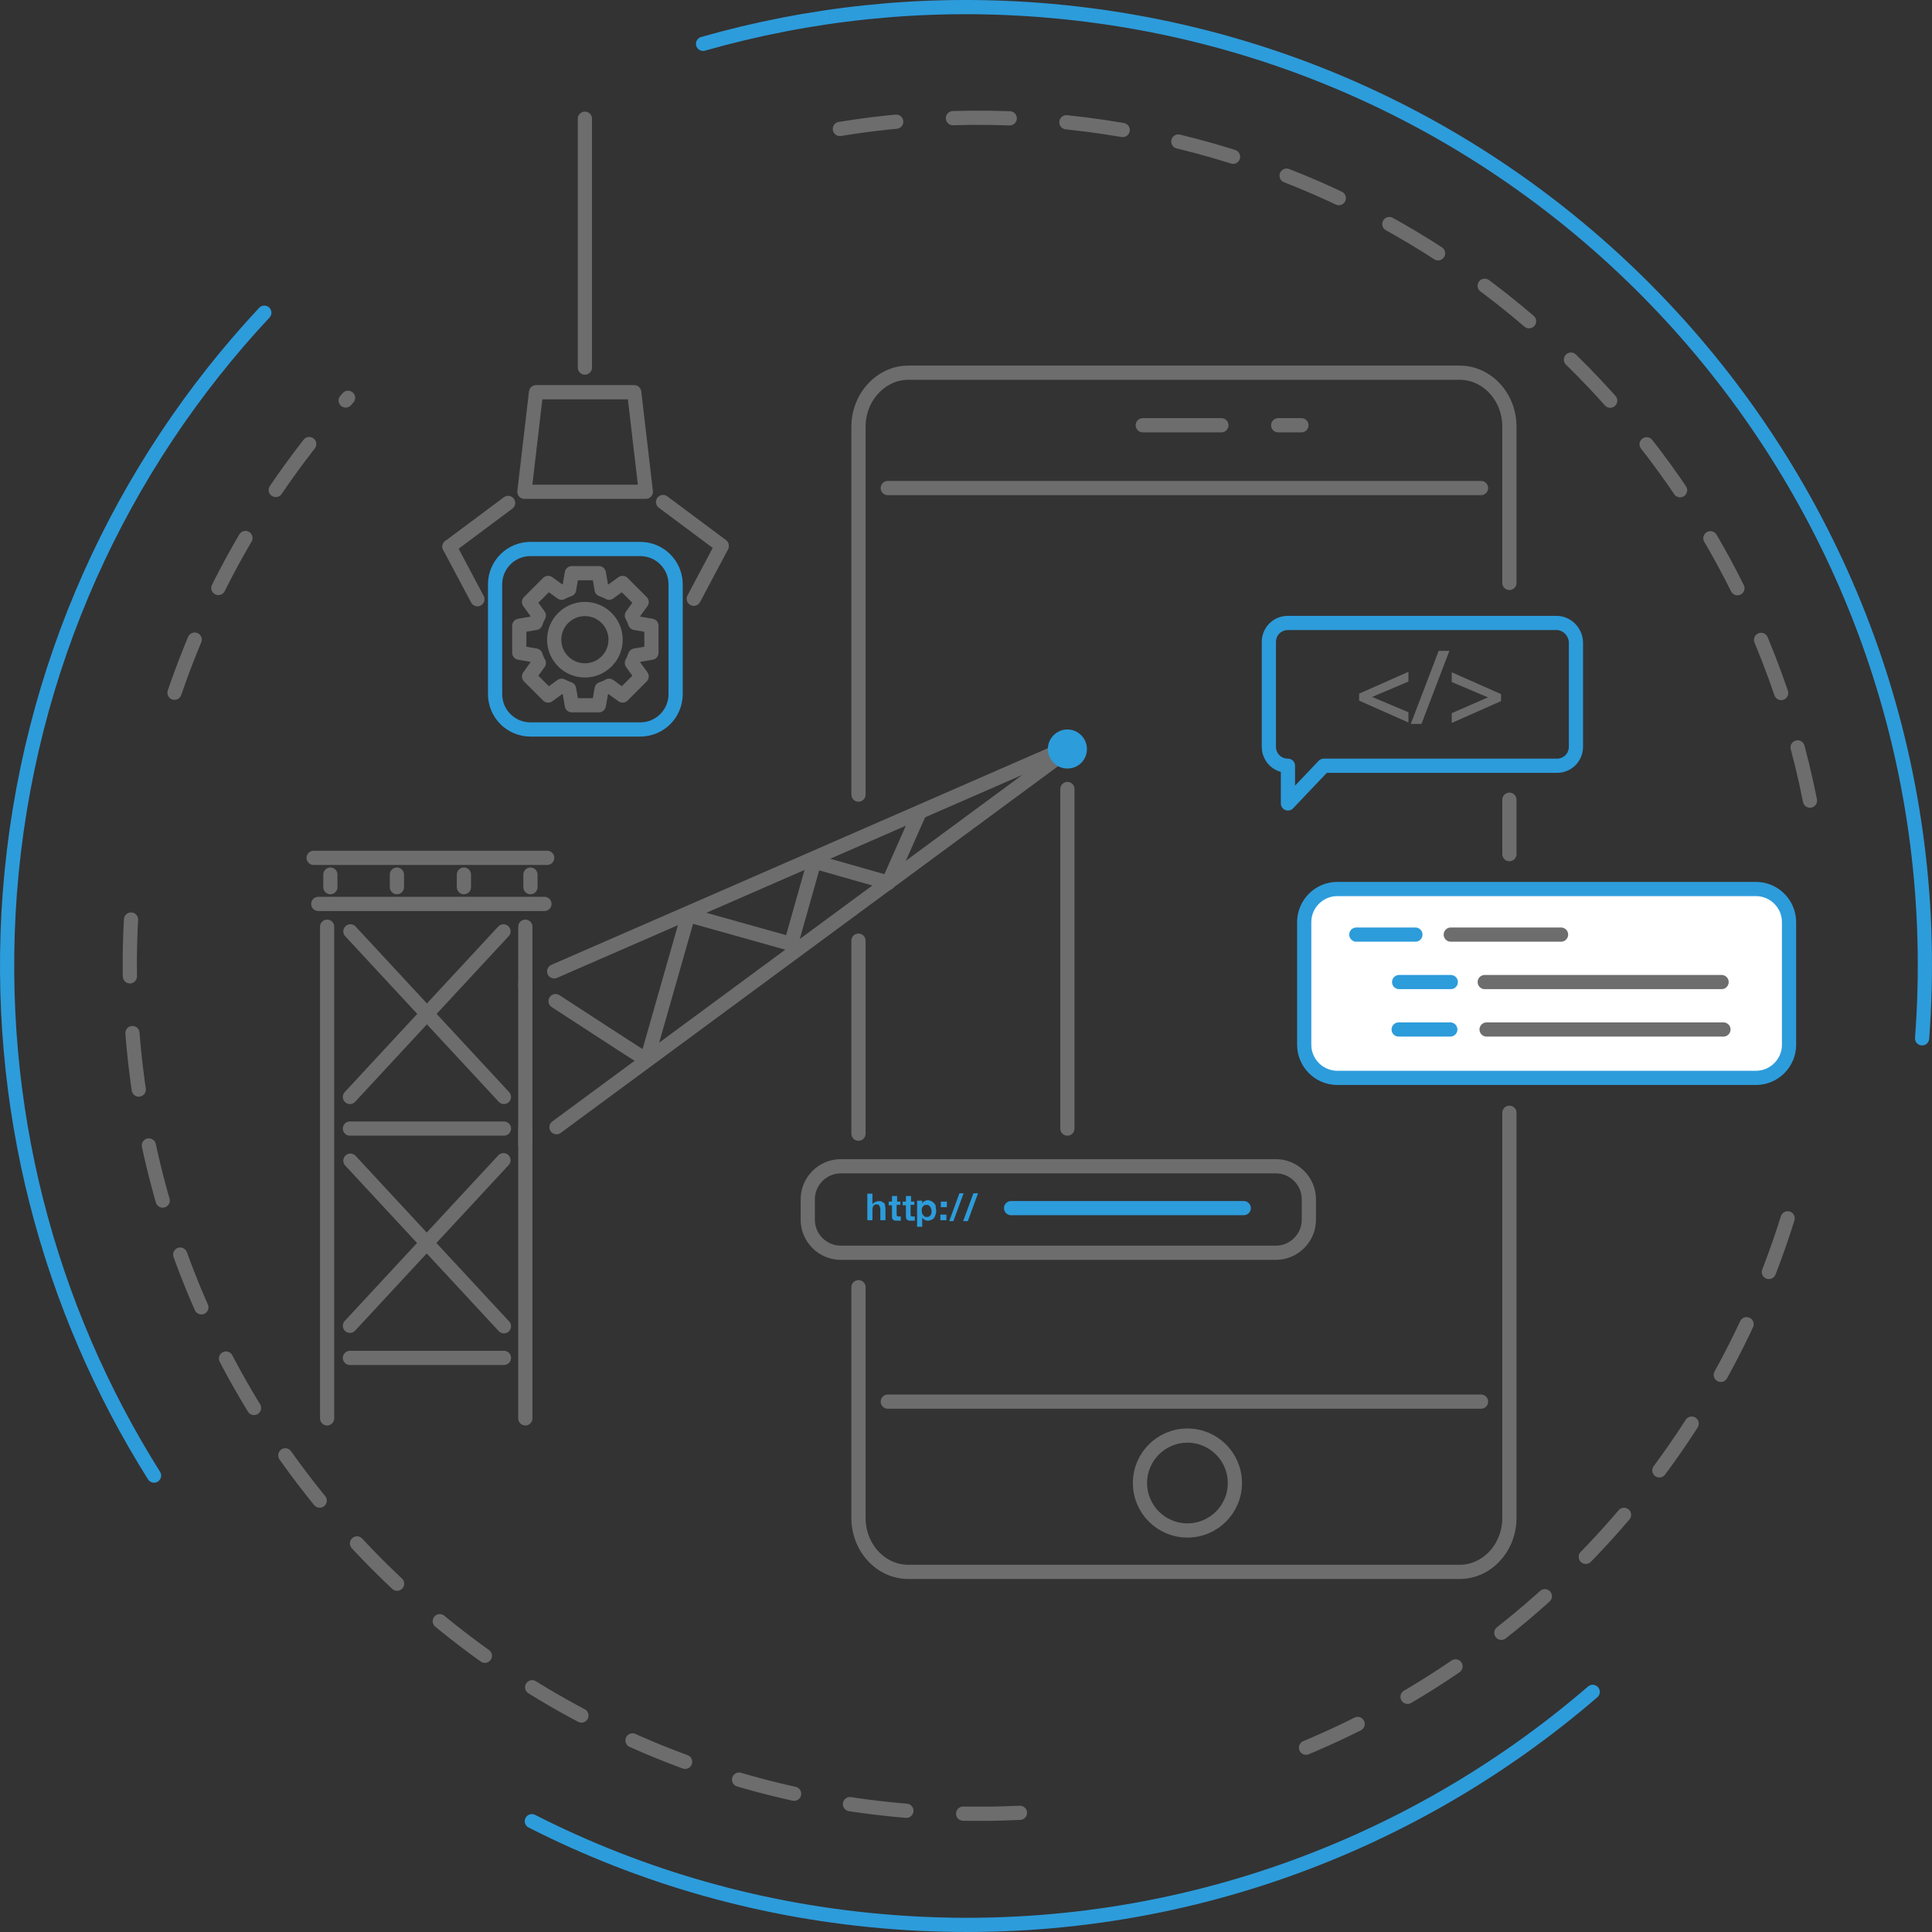 <svg width="272" height="272" viewBox="0 0 272 272" fill="none" xmlns="http://www.w3.org/2000/svg">
<rect x="0" y="0" width="272" height="272" fill="#333333" stroke="none"/>
<path class="circle-line-inner" d="M118.242 18.155C124.203 17.172 130.36 16.648 136.649 16.583C195.014 16.059 243.882 57.513 254.821 112.719" stroke="#6D6D6D" stroke-width="2" stroke-miterlimit="10" stroke-linecap="round" stroke-dasharray="8 8"></path>
<path class="circle-line-inner" d="M24.569 97.526C29.875 82.005 38.26 67.925 49.002 56.006" stroke="#6D6D6D" stroke-width="2" stroke-miterlimit="10" stroke-linecap="round" stroke-dasharray="8 8"></path>
<path class="circle-line-inner" d="M143.593 255.221C141.955 255.286 140.318 255.352 138.68 255.352C72.716 255.876 18.805 202.896 18.281 136.95C18.215 131.711 18.543 126.603 19.132 121.56" stroke="#6D6D6D" stroke-width="2" stroke-miterlimit="10" stroke-linecap="round" stroke-dasharray="8 8"></path>
<path class="circle-line-inner" d="M251.677 171.527C240.607 207.022 213.356 235.509 178.507 248.148" stroke="#6D6D6D" stroke-width="2" stroke-miterlimit="10" stroke-linecap="round" stroke-dasharray="8 8"></path>
<path class="circle-line" d="M98.983 6.171C113.918 1.914 129.836 0.146 146.212 1.39C220.561 7.022 276.241 71.855 270.607 146.184" stroke="#2D9CDB" stroke-width="2" stroke-miterlimit="10" stroke-linecap="round" stroke-linejoin="round"></path>
<path class="circle-line" d="M21.687 207.743C6.817 184.102 -0.847 155.745 1.38 125.752C3.804 93.99 17.036 65.634 37.212 44.023" stroke="#2D9CDB" stroke-width="2" stroke-miterlimit="10" stroke-linecap="round" stroke-linejoin="round"></path>
<path class="circle-line" d="M224.23 238.194C198.027 260.788 163.113 273.427 125.84 270.611C107.499 269.236 90.337 264.259 74.877 256.4" stroke="#2D9CDB" stroke-width="2" stroke-miterlimit="10" stroke-linecap="round" stroke-linejoin="round"></path>
<path d="M188.267 151.75H247.222C249.777 151.75 251.873 149.655 251.873 147.101V129.812C251.873 127.258 249.777 125.162 247.222 125.162H188.267C185.712 125.162 183.616 127.258 183.616 129.812V147.101C183.616 149.655 185.712 151.75 188.267 151.75Z" fill="white" stroke="#2D9CDB" stroke-width="2" stroke-miterlimit="10" stroke-linecap="round" stroke-linejoin="round"></path>
<path d="M209.032 138.26H242.375" stroke="#6D6D6D" stroke-width="2" stroke-miterlimit="10" stroke-linecap="round" stroke-linejoin="round"></path>
<path d="M209.294 144.939H242.637" stroke="#6D6D6D" stroke-width="2" stroke-miterlimit="10" stroke-linecap="round" stroke-linejoin="round"></path>
<path d="M204.25 131.58H219.775" stroke="#6D6D6D" stroke-width="2" stroke-miterlimit="10" stroke-linecap="round" stroke-linejoin="round"></path>
<path d="M190.953 131.58H199.272" stroke="#2D9CDB" stroke-width="2" stroke-miterlimit="10" stroke-linecap="round" stroke-linejoin="round"></path>
<path d="M196.98 138.26H204.251" stroke="#2D9CDB" stroke-width="2" stroke-miterlimit="10" stroke-linecap="round" stroke-linejoin="round"></path>
<path d="M196.914 144.939H204.185" stroke="#2D9CDB" stroke-width="2" stroke-miterlimit="10" stroke-linecap="round" stroke-linejoin="round"></path>
<path d="M212.504 112.589V120.251" stroke="#6D6D6D" stroke-width="2" stroke-miterlimit="10" stroke-linecap="round" stroke-linejoin="round"></path>
<path d="M120.862 111.869C120.862 94.58 120.862 77.357 120.862 60.068C120.862 55.877 124.072 52.471 127.871 52.471H205.495C209.36 52.471 212.504 55.877 212.504 60.068V82.072" stroke="#6D6D6D" stroke-width="2" stroke-miterlimit="10" stroke-linecap="round" stroke-linejoin="round"></path>
<path d="M120.862 159.61V132.432" stroke="#6D6D6D" stroke-width="2" stroke-miterlimit="10" stroke-linecap="round" stroke-linejoin="round"></path>
<path d="M212.504 156.662C212.504 175.654 212.504 194.711 212.504 213.702C212.504 217.893 209.36 221.299 205.495 221.299H127.871C124.006 221.299 120.862 217.893 120.862 213.702C120.862 202.897 120.862 192.026 120.862 181.22" stroke="#6D6D6D" stroke-width="2" stroke-miterlimit="10" stroke-linecap="round" stroke-linejoin="round"></path>
<path d="M167.174 215.47C170.865 215.47 173.856 212.48 173.856 208.791C173.856 205.101 170.865 202.111 167.174 202.111C163.484 202.111 160.493 205.101 160.493 208.791C160.493 212.48 163.484 215.47 167.174 215.47Z" stroke="#6D6D6D" stroke-width="2" stroke-miterlimit="10" stroke-linecap="round" stroke-linejoin="round"></path>
<path d="M160.886 59.871H171.956" stroke="#6D6D6D" stroke-width="2" stroke-miterlimit="10" stroke-linecap="round" stroke-linejoin="round"></path>
<path d="M179.948 59.871H183.223" stroke="#6D6D6D" stroke-width="2" stroke-miterlimit="10" stroke-linecap="round" stroke-linejoin="round"></path>
<path d="M124.989 68.712H208.508" stroke="#6D6D6D" stroke-width="2" stroke-miterlimit="10" stroke-linecap="round" stroke-linejoin="round"></path>
<path d="M124.989 197.33H208.508" stroke="#6D6D6D" stroke-width="2" stroke-miterlimit="10" stroke-linecap="round" stroke-linejoin="round"></path>
<path d="M219.121 87.703H181.324C179.817 87.703 178.638 88.882 178.638 90.388V105.123C178.638 106.629 179.817 107.808 181.324 107.808V113.112L186.368 107.808H219.186C220.693 107.808 221.872 106.629 221.872 105.123V90.388C221.806 88.947 220.627 87.703 219.121 87.703Z" stroke="#2D9CDB" stroke-width="2" stroke-miterlimit="10" stroke-linecap="round" stroke-linejoin="round"></path>
<path d="M198.29 101.718L191.346 98.64V97.658L198.29 94.58V95.955L193.18 98.117L198.29 100.278V101.718Z" fill="#6D6D6D"></path>
<path d="M202.548 91.633H204.055L200.124 101.914H198.618L202.548 91.633Z" fill="#6D6D6D"></path>
<path d="M209.491 98.181L204.382 96.02V94.645L211.326 97.723V98.705L204.382 101.783V100.408L209.491 98.181Z" fill="#6D6D6D"></path>
<path d="M90.925 69.236H73.829L75.466 55.222H89.288L90.925 69.236Z" stroke="#6D6D6D" stroke-width="2" stroke-miterlimit="10" stroke-linecap="round" stroke-linejoin="round"></path>
<path d="M91.712 91.895V88.096L89.419 87.704C89.288 87.311 89.157 86.983 88.961 86.656L90.336 84.757L87.65 82.072L85.751 83.447C85.423 83.25 85.03 83.119 84.703 82.988L84.31 80.696H82.41H80.51L80.117 82.988C79.724 83.119 79.397 83.25 79.069 83.447L77.17 82.072L74.484 84.757L75.859 86.656C75.663 86.983 75.532 87.376 75.401 87.704L73.108 88.096V91.895L75.401 92.288C75.532 92.681 75.663 93.008 75.859 93.335L74.484 95.235L77.17 97.92L79.069 96.544C79.397 96.741 79.79 96.872 80.117 97.003L80.51 99.295H82.41H84.31L84.703 97.003C85.096 96.872 85.423 96.741 85.751 96.544L87.65 97.92L90.336 95.235L88.961 93.335C89.157 93.008 89.288 92.615 89.419 92.288L91.712 91.895Z" stroke="#6D6D6D" stroke-width="2" stroke-miterlimit="10" stroke-linecap="round" stroke-linejoin="round"></path>
<path d="M82.345 94.384C84.732 94.384 86.668 92.449 86.668 90.061C86.668 87.674 84.732 85.739 82.345 85.739C79.957 85.739 78.021 87.674 78.021 90.061C78.021 92.449 79.957 94.384 82.345 94.384Z" stroke="#6D6D6D" stroke-width="2" stroke-miterlimit="10" stroke-linecap="round" stroke-linejoin="round"></path>
<path d="M82.345 16.715V51.751" stroke="#6D6D6D" stroke-width="2" stroke-miterlimit="10" stroke-linecap="round" stroke-linejoin="round"></path>
<path d="M71.536 70.808L63.282 76.963" stroke="#6D6D6D" stroke-width="2" stroke-miterlimit="10" stroke-linecap="round" stroke-linejoin="round"></path>
<path d="M67.213 84.364C65.903 81.875 64.593 79.452 63.282 76.963" stroke="#6D6D6D" stroke-width="2" stroke-miterlimit="10" stroke-linecap="round" stroke-linejoin="round"></path>
<path d="M90.14 102.7H74.68C71.929 102.7 69.702 100.474 69.702 97.723V82.268C69.702 79.518 71.929 77.291 74.68 77.291H90.14C92.891 77.291 95.118 79.518 95.118 82.268V97.723C95.118 100.474 92.891 102.7 90.14 102.7Z" stroke="#2D9CDB" stroke-width="2" stroke-miterlimit="10" stroke-linecap="round" stroke-linejoin="round"></path>
<path d="M93.35 70.677L101.603 76.833" stroke="#6D6D6D" stroke-width="2" stroke-miterlimit="10" stroke-linecap="round" stroke-linejoin="round"></path>
<path d="M97.673 84.298C98.983 81.81 100.293 79.386 101.603 76.898" stroke="#6D6D6D" stroke-width="2" stroke-miterlimit="10" stroke-linecap="round" stroke-linejoin="round"></path>
<path d="M78.349 158.692L151.715 104.599C151.125 104.861 129.509 114.291 128.919 114.553C125.971 115.863 81.034 135.444 78.021 136.754" stroke="#6D6D6D" stroke-width="2" stroke-miterlimit="10" stroke-linecap="round" stroke-linejoin="round"></path>
<path d="M78.218 140.945C82.476 143.696 86.734 146.512 91.057 149.262L96.887 128.83L111.364 132.89L114.639 121.299C118.111 122.281 121.517 123.263 124.989 124.246" stroke="#6D6D6D" stroke-width="2" stroke-miterlimit="10" stroke-linecap="round" stroke-linejoin="round"></path>
<path d="M150.274 111.083V158.889" stroke="#6D6D6D" stroke-width="2" stroke-miterlimit="10" stroke-linecap="round" stroke-linejoin="round"></path>
<path d="M118.373 176.374H179.621C182.175 176.374 184.271 174.278 184.271 171.724V168.843C184.271 166.289 182.175 164.193 179.621 164.193H118.373C115.818 164.193 113.722 166.289 113.722 168.843V171.724C113.722 174.278 115.818 176.374 118.373 176.374Z" stroke="#6D6D6D" stroke-width="2" stroke-miterlimit="10" stroke-linecap="round" stroke-linejoin="round"></path>
<path d="M122.827 168.12V169.561C122.893 169.43 123.024 169.299 123.22 169.233C123.417 169.168 123.482 169.102 123.679 169.102C123.875 169.102 124.072 169.102 124.137 169.168C124.203 169.233 124.334 169.299 124.465 169.364C124.53 169.43 124.596 169.561 124.596 169.692C124.596 169.823 124.661 169.954 124.661 170.15V171.787H123.941V170.281C123.941 170.085 123.875 169.888 123.81 169.757C123.744 169.626 123.613 169.561 123.417 169.561C123.22 169.561 123.089 169.626 122.958 169.757C122.893 169.888 122.827 170.085 122.827 170.347V171.787H122.107V168.055H122.827V168.12Z" fill="#2D9CDB"></path>
<path d="M126.758 169.105V169.629H126.234V170.939C126.234 171.07 126.234 171.135 126.299 171.201C126.365 171.266 126.43 171.266 126.561 171.266C126.627 171.266 126.627 171.266 126.692 171.266C126.758 171.266 126.758 171.266 126.823 171.266V171.856C126.758 171.856 126.692 171.856 126.627 171.856C126.561 171.856 126.496 171.856 126.43 171.856C126.299 171.856 126.234 171.856 126.103 171.856C125.972 171.856 125.906 171.79 125.841 171.79C125.775 171.79 125.71 171.659 125.644 171.594C125.579 171.528 125.579 171.397 125.579 171.266V169.695H125.12V169.171H125.579V168.385H126.299V169.171H126.758V169.105Z" fill="#2D9CDB"></path>
<path d="M128.723 169.105V169.629H128.199V170.939C128.199 171.07 128.199 171.135 128.264 171.201C128.33 171.266 128.395 171.266 128.526 171.266C128.592 171.266 128.592 171.266 128.657 171.266C128.723 171.266 128.723 171.266 128.788 171.266V171.856C128.723 171.856 128.657 171.856 128.592 171.856C128.526 171.856 128.461 171.856 128.395 171.856C128.264 171.856 128.199 171.856 128.068 171.856C127.937 171.856 127.871 171.79 127.806 171.79C127.74 171.79 127.675 171.659 127.609 171.594C127.544 171.528 127.544 171.397 127.544 171.266V169.695H127.085V169.171H127.544V168.385H128.264V169.171H128.723V169.105Z" fill="#2D9CDB"></path>
<path d="M129.836 169.106V169.433C129.902 169.303 130.033 169.172 130.164 169.106C130.295 169.041 130.426 168.975 130.622 168.975C130.819 168.975 131.016 169.041 131.147 169.106C131.278 169.172 131.409 169.303 131.54 169.433C131.671 169.564 131.736 169.695 131.736 169.892C131.736 170.088 131.802 170.285 131.802 170.416C131.802 170.612 131.802 170.743 131.736 170.94C131.671 171.136 131.605 171.267 131.54 171.398C131.474 171.529 131.343 171.66 131.147 171.726C131.016 171.791 130.819 171.857 130.622 171.857C130.426 171.857 130.295 171.791 130.164 171.726C130.033 171.66 129.902 171.529 129.836 171.398V172.708H129.116V169.041H129.836V169.106ZM130.819 171.267C130.884 171.202 130.95 171.136 131.016 171.071C131.081 171.005 131.081 170.874 131.147 170.809C131.147 170.678 131.147 170.612 131.147 170.481C131.147 170.35 131.147 170.285 131.081 170.154C131.016 170.023 131.016 169.957 130.95 169.892C130.884 169.826 130.819 169.761 130.753 169.695C130.688 169.63 130.557 169.63 130.426 169.63C130.295 169.63 130.229 169.63 130.098 169.695C130.033 169.761 129.967 169.826 129.902 169.892C129.836 169.957 129.836 170.088 129.771 170.154C129.771 170.285 129.771 170.35 129.771 170.481C129.771 170.612 129.771 170.678 129.836 170.809C129.836 170.94 129.902 171.005 129.967 171.071C130.033 171.136 130.098 171.202 130.164 171.267C130.229 171.333 130.36 171.333 130.491 171.333C130.622 171.333 130.688 171.333 130.819 171.267Z" fill="#2D9CDB"></path>
<path d="M132.456 169.956V169.17H133.308V169.956H132.456ZM133.242 171.004V171.79H132.391V171.004H133.242Z" fill="#2D9CDB"></path>
<path d="M135.666 167.992L134.225 171.921H133.636L135.077 167.992H135.666Z" fill="#2D9CDB"></path>
<path d="M137.697 167.992L136.256 171.921H135.601L137.042 167.992H137.697Z" fill="#2D9CDB"></path>
<path d="M153.025 105.451C153.025 103.944 151.781 102.7 150.274 102.7C148.767 102.7 147.523 103.944 147.523 105.451C147.523 106.957 148.767 108.201 150.274 108.201C151.781 108.201 153.025 107.022 153.025 105.451Z" fill="#2D9CDB"></path>
<path d="M142.348 170.087H175.101" stroke="#2D9CDB" stroke-width="2" stroke-miterlimit="10" stroke-linecap="round" stroke-linejoin="round"></path>
<path d="M46.054 130.467V199.688" stroke="#6D6D6D" stroke-width="2" stroke-miterlimit="10" stroke-linecap="round" stroke-linejoin="round"></path>
<path d="M73.96 158.823V199.687" stroke="#6D6D6D" stroke-width="2" stroke-miterlimit="10" stroke-linecap="round" stroke-linejoin="round"></path>
<path d="M73.96 138.522V161.115" stroke="#6D6D6D" stroke-width="2" stroke-miterlimit="10" stroke-linecap="round" stroke-linejoin="round"></path>
<path d="M73.96 130.467V138.849" stroke="#6D6D6D" stroke-width="2" stroke-miterlimit="10" stroke-linecap="round" stroke-linejoin="round"></path>
<path d="M44.811 127.258H76.647" stroke="#6D6D6D" stroke-width="2" stroke-miterlimit="10" stroke-linecap="round" stroke-linejoin="round"></path>
<path d="M44.155 120.774H77.039" stroke="#6D6D6D" stroke-width="2" stroke-miterlimit="10" stroke-linecap="round" stroke-linejoin="round"></path>
<path d="M55.88 123.132V124.9" stroke="#6D6D6D" stroke-width="2" stroke-miterlimit="10" stroke-linecap="round" stroke-linejoin="round"></path>
<path d="M65.314 123.132V124.9" stroke="#6D6D6D" stroke-width="2" stroke-miterlimit="10" stroke-linecap="round" stroke-linejoin="round"></path>
<path d="M74.68 123.132V124.9" stroke="#6D6D6D" stroke-width="2" stroke-miterlimit="10" stroke-linecap="round" stroke-linejoin="round"></path>
<path d="M46.513 123.132V124.9" stroke="#6D6D6D" stroke-width="2" stroke-miterlimit="10" stroke-linecap="round" stroke-linejoin="round"></path>
<path d="M129.378 114.553C127.937 117.828 126.495 121.037 125.054 124.311" stroke="#6D6D6D" stroke-width="2" stroke-miterlimit="10" stroke-linecap="round" stroke-linejoin="round"></path>
<path d="M49.33 163.407C56.536 171.2 63.741 178.928 70.947 186.721" stroke="#6D6D6D" stroke-width="2" stroke-miterlimit="10" stroke-linecap="round" stroke-linejoin="round"></path>
<path d="M49.265 186.656C56.47 178.863 63.676 171.135 70.882 163.342" stroke="#6D6D6D" stroke-width="2" stroke-miterlimit="10" stroke-linecap="round" stroke-linejoin="round"></path>
<path d="M49.265 191.174H70.947" stroke="#6D6D6D" stroke-width="2" stroke-miterlimit="10" stroke-linecap="round" stroke-linejoin="round"></path>
<path d="M49.33 131.122C56.536 138.915 63.741 146.642 70.947 154.435" stroke="#6D6D6D" stroke-width="2" stroke-miterlimit="10" stroke-linecap="round" stroke-linejoin="round"></path>
<path d="M49.265 154.435C56.47 146.642 63.676 138.915 70.882 131.122" stroke="#6D6D6D" stroke-width="2" stroke-miterlimit="10" stroke-linecap="round" stroke-linejoin="round"></path>
<path d="M49.265 158.889H70.947" stroke="#6D6D6D" stroke-width="2" stroke-miterlimit="10" stroke-linecap="round" stroke-linejoin="round"></path>
</svg>